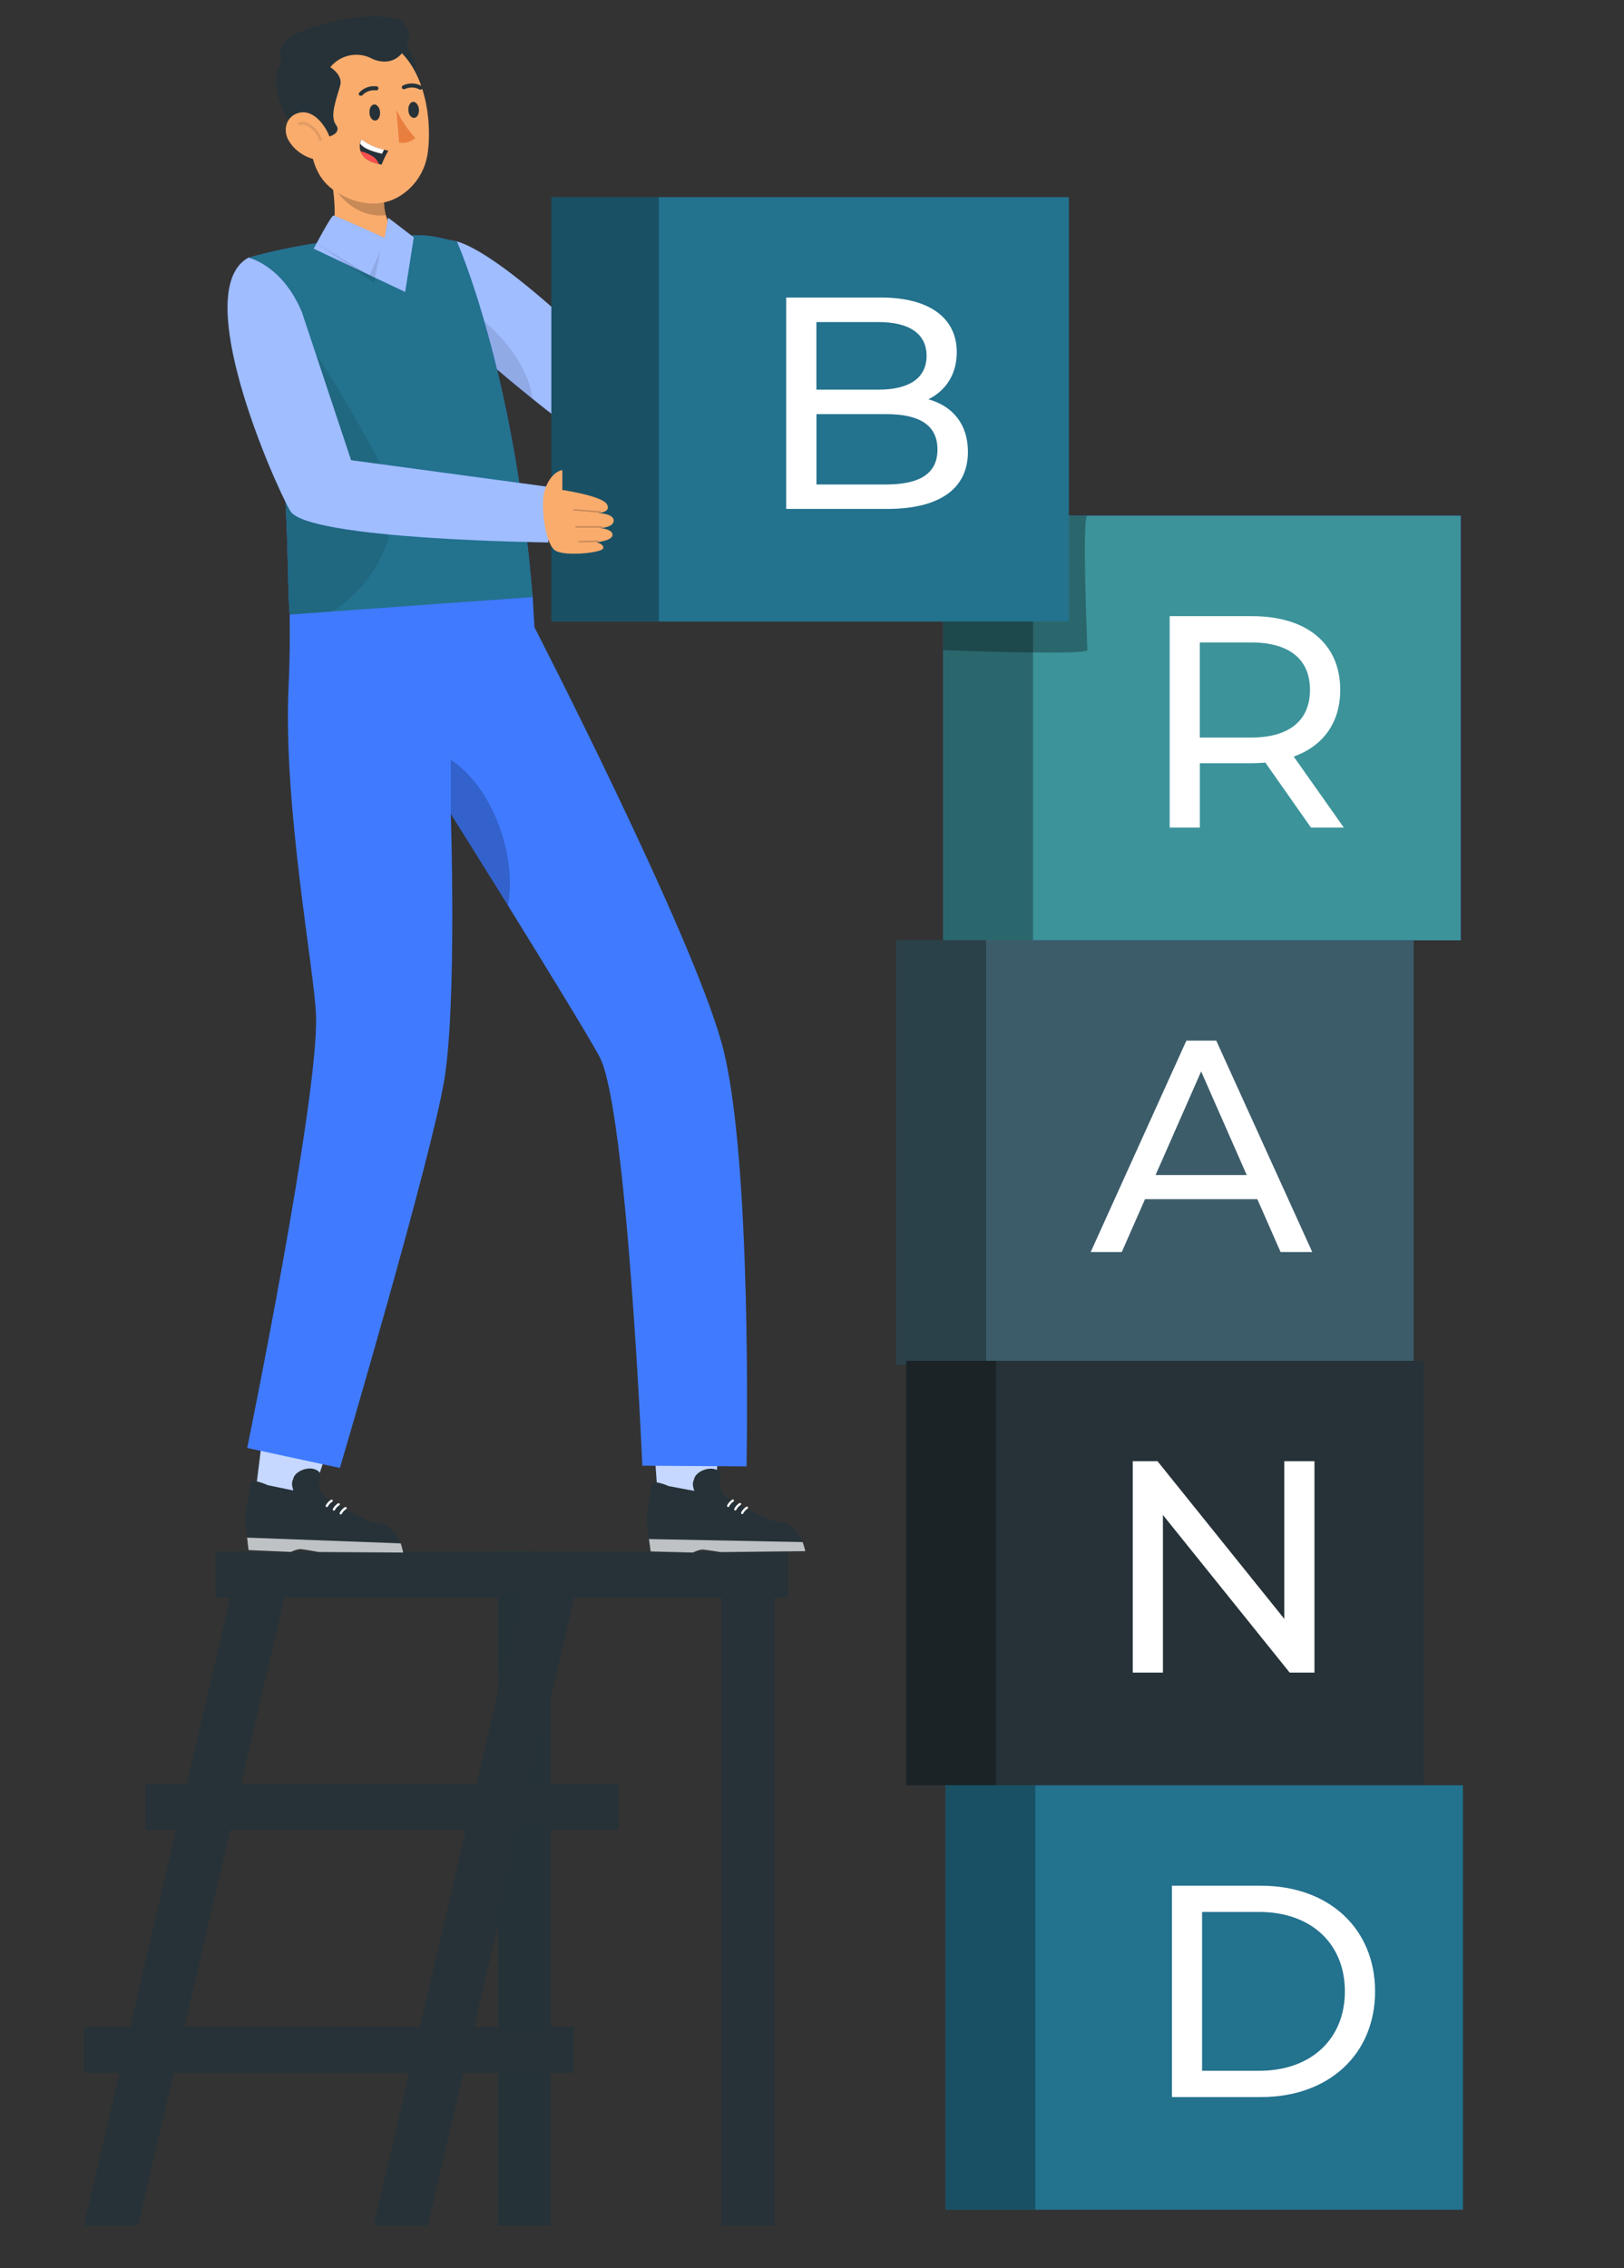 <?xml version="1.0" encoding="UTF-8"?>
<svg xmlns="http://www.w3.org/2000/svg" version="1.1" viewBox="0 0 293.65 409.97">
  <rect x="0" y="0" width="293.65" height="409.97" fill="#333333" stroke="none"/>
  <defs>
    <style>
      .cls-1, .cls-2, .cls-3, .cls-4, .cls-5 {
        opacity: .3;
      }

      .cls-1, .cls-6, .cls-7, .cls-8, .cls-5 {
        fill: #263238;
      }

      .cls-2 {
        fill: #6ebee0;
      }

      .cls-9 {
        fill: #fd504e;
      }

      .cls-6, .cls-10, .cls-8, .cls-11, .cls-5, .cls-12 {
        isolation: isolate;
      }

      .cls-6, .cls-13 {
        opacity: .5;
      }

      .cls-14 {
        fill: #e97f3f;
      }

      .cls-10, .cls-15 {
        opacity: .2;
      }

      .cls-16 {
        fill: #faac6d;
      }

      .cls-17, .cls-13, .cls-18, .cls-12 {
        fill: #fff;
      }

      .cls-8, .cls-11, .cls-19 {
        opacity: .1;
      }

      .cls-4 {
        stroke-linecap: round;
        stroke-linejoin: round;
        stroke-width: .25px;
      }

      .cls-4, .cls-19 {
        fill: none;
        stroke: #000;
      }

      .cls-19 {
        stroke-miterlimit: 10;
        stroke-width: .5px;
      }

      .cls-20 {
        display: none;
      }

      .cls-21 {
        fill: #23728e;
      }

      .cls-18 {
        opacity: .7;
      }

      .cls-22 {
        fill: #407bff;
      }

      .cls-12 {
        opacity: .9;
      }

      .cls-23 {
        fill: #3c939a;
      }
    </style>
  </defs>
  <!-- Generator: Adobe Illustrator 28.6.0, SVG Export Plug-In . SVG Version: 1.2.0 Build 709)  -->
  <g>
    <g id="Background_simple" class="cls-20">
      <g id="freepik--background-simple--inject-88">
        <path class="cls-22" d="M186.3,19.86c-79.59,35.81-7.34,99.63-53.29,134.39-45.95,34.76-170.9-5.42-123.27,84.83,56,106,301,91.3,353.78-38.74C416.3,70.3,265.89-15.95,186.3,19.86Z"/>
        <path class="cls-12" d="M186.3,19.86c-79.59,35.81-7.34,99.63-53.29,134.39-45.95,34.76-170.9-5.42-123.27,84.83,56,106,301,91.3,353.78-38.74C416.3,70.3,265.89-15.95,186.3,19.86Z"/>
      </g>
    </g>
    <g id="Blocks">
      <polygon class="cls-22" points="189.97 93.22 187.39 93.22 170.54 93.22 170.54 169.94 187.39 169.94 189.97 169.94 264.11 169.94 264.11 93.22 189.97 93.22"/>
      <rect class="cls-23" x="170.54" y="93.22" width="93.57" height="76.73"/>
      <rect class="cls-3" x="170.54" y="93.22" width="16.25" height="76.73"/>
      <path class="cls-17" d="M237.04,149.57l-8.24-11.73c-.76.05-1.58.11-2.4.11h-9.44v11.63h-5.46v-38.21h14.9c9.93,0,15.94,5.02,15.94,13.32,0,5.89-3.06,10.15-8.41,12.06l9.06,12.83h-5.95ZM236.87,124.69c0-5.46-3.66-8.57-10.64-8.57h-9.28v17.19h9.28c6.99,0,10.64-3.17,10.64-8.62Z"/>
      <path class="cls-3" d="M170.54,117.5s26.08,1.03,26.08,0-1.03-24.29,0-24.29-26.08,0-26.08,0v24.29Z"/>
      <polygon class="cls-7" points="181.48 169.94 178.89 169.94 162.05 169.94 162.05 246.67 178.89 246.67 181.48 246.67 255.62 246.67 255.62 169.94 181.48 169.94"/>
      <rect class="cls-2" x="162.05" y="169.94" width="93.57" height="76.73"/>
      <rect class="cls-3" x="162.05" y="169.94" width="16.25" height="76.73"/>
      <path class="cls-17" d="M227.34,216.75h-20.3l-4.2,9.55h-5.62l17.3-38.21h5.4l17.36,38.21h-5.73l-4.2-9.55ZM225.43,212.38l-8.24-18.72-8.24,18.72h16.48Z"/>
      <polygon class="cls-7" points="183.3 245.96 180.71 245.96 163.87 245.96 163.87 322.68 180.71 322.68 183.3 322.68 257.44 322.68 257.44 245.96 183.3 245.96"/>
      <rect class="cls-3" x="163.87" y="245.96" width="16.25" height="76.73"/>
      <path class="cls-17" d="M237.68,264.11v38.21h-4.48l-22.92-28.49v28.49h-5.46v-38.21h4.48l22.92,28.49v-28.49h5.46Z"/>
      <polygon class="cls-21" points="190.39 322.68 187.8 322.68 170.96 322.68 170.96 399.41 187.8 399.41 190.39 399.41 264.53 399.41 264.53 322.68 190.39 322.68"/>
      <rect class="cls-3" x="170.96" y="322.68" width="16.25" height="76.73"/>
      <path class="cls-17" d="M211.91,340.84h16.1c12.28,0,20.63,7.75,20.63,19.1s-8.35,19.1-20.63,19.1h-16.1v-38.21ZM227.68,374.29c9.44,0,15.5-5.79,15.5-14.36s-6.06-14.35-15.5-14.35h-10.32v28.71h10.32Z"/>
    </g>
    <g id="Character_1">
      <g>
        <g>
          <path class="cls-16" d="M162.36,77.91c.2-2.38-6.67-1.08-7.54-1.4,0,0,4.19-.29,6.17-.53,2.73-.77-.53-1.88-1.05-1.69,3.27-2.3-9.27-1.85-9.49-2.46-.8-.47.07-1.53.84-2.47,3.34-4.96-2.49-.58-4.63.51-1.18.55-1.97,1.65-2.42,2.46l-4.83.1-.44,7.67,6.66-.4v-.1c2.54,1.53,6.88,1.34,10.34,1.27,7.65.05,2.26-2.41-.46-1.74.27-.2,6.71-.4,6.85-1.24Z"/>
          <path class="cls-4" d="M159.7,74.29c-1.54-.02-3.09.04-4.63.16"/>
          <path class="cls-4" d="M154.09,79.34c.54-1.92.51-4-.1-5.9"/>
          <path class="cls-4" d="M149.86,72.68c-.24,1.63-1.73,2.94-3.38,2.96"/>
        </g>
        <path class="cls-22" d="M82.6,43.64c9.56,2.73,32.06,26.04,32.06,26.04l27.74,2.03,1.05,9.09s-28.37,1.66-32.86.97-25.03-18.7-25.03-18.7l-2.95-19.43Z"/>
        <path class="cls-13" d="M82.6,43.64c9.56,2.73,32.06,26.04,32.06,26.04l27.74,2.03,1.05,9.09s-28.37,1.66-32.86.97-25.03-18.7-25.03-18.7l-2.95-19.43Z"/>
        <path class="cls-11" d="M96.3,72.11c-2.9-2.33-5.65-4.65-7.66-6.35-.67-2.5-.68-4.84-1.07-7.66,0,0,7.75,6.18,8.73,14.01Z"/>
      </g>
      <path class="cls-22" d="M82.6,43.64s10.36,23.08,13.7,64.27l-43.89,3.22c-.8-6.1.7-36.23-7.49-64.55,4.34-1.2,8.75-2.12,13.21-2.75,5.61-.76,11.26-1.2,16.92-1.32,3.89.07,3.72.45,7.56,1.12Z"/>
      <path class="cls-21" d="M82.6,43.64s10.36,23.08,13.7,64.27l-43.89,3.22c-.8-6.1.7-36.23-7.49-64.55,4.34-1.2,8.75-2.12,13.21-2.75,5.61-.76,11.26-1.2,16.92-1.32,3.89.07,3.72.45,7.56,1.12Z"/>
      <g>
        <g>
          <polygon class="cls-7" points="24.96 402.26 15.18 402.28 43.59 280.41 52.86 282.56 24.96 402.26"/>
          <polygon class="cls-5" points="24.96 402.26 15.18 402.28 43.59 280.41 52.86 282.56 24.96 402.26"/>
        </g>
        <g>
          <rect class="cls-7" x="130.51" y="280.45" width="9.52" height="121.82"/>
          <rect class="cls-5" x="130.51" y="280.45" width="9.52" height="121.82"/>
        </g>
        <g>
          <rect class="cls-7" x="90.06" y="280.45" width="9.52" height="121.82"/>
          <rect class="cls-8" x="90.06" y="280.45" width="9.52" height="121.82"/>
        </g>
        <g>
          <rect class="cls-7" x="38.96" y="280.45" width="103.52" height="8.29"/>
          <rect class="cls-6" x="38.96" y="280.45" width="103.52" height="8.29"/>
          <rect class="cls-1" x="39.41" y="280.45" width="56.34" height="8.29"/>
        </g>
        <g>
          <rect class="cls-7" x="26.34" y="322.48" width="85.51" height="8.29"/>
          <rect class="cls-6" x="26.34" y="322.48" width="85.51" height="8.29"/>
          <polyline class="cls-1" points="26.34 330.76 26.34 322.48 74.74 322.48 74.74 330.76"/>
        </g>
        <g>
          <rect class="cls-7" x="15.18" y="366.36" width="88.58" height="8.29"/>
          <rect class="cls-6" x="15.18" y="366.36" width="88.58" height="8.29"/>
          <rect class="cls-1" x="15.18" y="366.36" width="45.58" height="8.29"/>
        </g>
        <g>
          <polygon class="cls-7" points="77.35 402.26 67.58 402.28 95.98 280.41 105.25 282.56 77.35 402.26"/>
          <polygon class="cls-5" points="77.35 402.26 67.58 402.28 95.98 280.41 105.25 282.56 77.35 402.26"/>
        </g>
      </g>
      <g>
        <g>
          <polygon class="cls-22" points="46.27 269.25 49.07 246.76 63.33 249.76 54.89 274.93 46.27 269.25"/>
          <polygon class="cls-18" points="46.27 269.25 49.07 246.76 63.33 249.76 54.89 274.93 46.27 269.25"/>
        </g>
        <g>
          <path class="cls-7" d="M44.93,280.18l7.66.34s1.19-.59,1.88-.51c.69.08,3.11.52,3.11.52l15.31.1c-.12-.61-.28-1.16-.45-1.64-.21-.59-.46-1.09-.74-1.51-.97-1.48-2.01-2.09-3.44-2.18-2.18-.13-9.05-4.44-9.05-4.44,0,0-1.69-.69-1.47-3.18.08-.86.6-1.66-.95-2.15-1.37-.43-3.58.5-3.78,1.83-.36.64-.18,1.33.03,2.04l-4.63-.96s-3.35-1.59-3.19-.05c.09.88-1.13,4.46-.78,7.56.08.72.16,1.41.23,2.01h0c.15,1.33.26,2.25.26,2.25Z"/>
          <path class="cls-18" d="M72.9,280.62l-15.31-.1s-2.42-.44-3.11-.52c-.7-.08-1.88.51-1.88.51l-7.66-.34s-.11-.92-.26-2.25l27.77,1.04c.18.48.33,1.03.45,1.64Z"/>
          <path class="cls-17" d="M62.63,272.44c-.07-.07-.18-.07-.27-.02-.39.24-.71.58-.93,1.01-.12.22.23.44.35.22.2-.38.48-.68.82-.89.11-.07.13-.22.03-.31,0,0,0,0,0,0Z"/>
          <path class="cls-17" d="M61.39,271.75c-.07-.07-.18-.07-.27-.02-.39.24-.71.58-.93,1.01-.12.22.23.44.35.22.2-.38.48-.68.82-.89.11-.07.13-.22.03-.31,0,0,0,0,0,0Z"/>
          <path class="cls-17" d="M60.11,271.11c-.07-.07-.18-.07-.27-.02-.39.24-.71.58-.93,1.01-.12.22.23.44.35.22.2-.38.48-.68.82-.89.11-.07.13-.22.03-.31,0,0,0,0,0,0Z"/>
        </g>
      </g>
      <g>
        <g>
          <polygon class="cls-22" points="118.93 270.4 117.34 247.79 131.91 247.99 128.49 274.31 118.93 270.4"/>
          <polygon class="cls-18" points="118.93 270.4 117.34 247.79 131.91 247.99 128.49 274.31 118.93 270.4"/>
        </g>
        <g>
          <path class="cls-7" d="M117.63,280.42l7.66.2s1.18-.61,1.87-.54c.7.07,3.12.46,3.12.46l15.31-.17c-.14-.61-.3-1.15-.48-1.64-.22-.59-.48-1.08-.76-1.5-.99-1.46-2.04-2.06-3.48-2.12-2.18-.09-9.13-4.28-9.13-4.28,0,0-1.7-.66-1.53-3.15.06-.86.57-1.67-.98-2.13-1.38-.41-3.57.56-3.75,1.9-.35.64-.16,1.34.06,2.03l-4.65-.88s-3.38-1.53-3.19,0c.11.88-1.05,4.48-.64,7.57.1.72.18,1.4.26,2h0c.17,1.33.3,2.24.3,2.24Z"/>
          <path class="cls-18" d="M145.61,280.37l-15.31.17s-2.42-.39-3.12-.46c-.7-.07-1.87.54-1.87.54l-7.66-.2s-.12-.91-.3-2.24l27.78.55c.18.48.35,1.03.48,1.64Z"/>
          <path class="cls-17" d="M135.2,272.37c-.07-.07-.19-.07-.27-.02-.38.25-.7.59-.91,1.02-.11.23.24.44.35.21.19-.38.47-.69.8-.9.11-.07.13-.22.03-.31,0,0,0,0,0,0Z"/>
          <path class="cls-17" d="M133.95,271.71c-.07-.07-.18-.07-.27-.02-.38.25-.7.59-.91,1.02-.11.23.24.44.35.21.19-.38.47-.69.8-.9.11-.07.13-.22.03-.31,0,0,0,0,0,0Z"/>
          <path class="cls-17" d="M132.66,271.09c-.07-.07-.19-.07-.27-.02-.38.25-.7.59-.91,1.02-.11.23.24.44.35.21.19-.38.47-.69.8-.9.11-.07.13-.22.03-.31,0,0,0,0,0,0Z"/>
        </g>
      </g>
      <path class="cls-22" d="M44.67,261.71l16.79,3.62s16.61-56.21,18.89-70.24,1.16-48.03,1.16-48.03h0v.06c.52.79,5.09,8.1,10.35,16.56,6.87,11.1,14.92,24.22,16.59,27.41,4.91,9.4,7.7,73.83,7.7,73.83l18.84.13s1.12-56.1-4.47-76.41c-5.6-20.32-33.88-75.26-33.88-75.26l-.32-5.46-43.94,3.16s.11,6.72-.18,12.57c-1.11,21.96,4.75,52.07,4.95,60.08.41,15.29-12.45,77.99-12.45,77.99Z"/>
      <path class="cls-10" d="M81.5,147.09h0v.06c.52.79,5.09,8.1,10.35,16.56,1.69-8.96-2.73-21.4-10.35-26.4v9.78Z"/>
      <g>
        <path class="cls-16" d="M58.29,25.71c1.66,5.31,3.82,15.14.43,19.19,5.45,1.63,9.36,2.71,14.22,6.19,1.2-3.51,1.37-8.29,1.37-8.29-4.73-.59-5.27-5.05-4.68-9.36l-11.34-7.73Z"/>
        <path class="cls-10" d="M62.91,28.85l6.66,4.55c-.15,1.01-.21,2.03-.18,3.05-2.31-.07-5.81-2.26-6.32-4.66-.23-.96-.29-1.96-.16-2.94Z"/>
        <path class="cls-7" d="M73.22,8.15c1.92,1.63,2.25,5.47,2.62,7.84.35,2.22.95,5.09-2.2,2.29s-7.26-15.18-.42-10.12Z"/>
        <path class="cls-10" d="M60.62,34.17s3.1,5.33,9.19,4.74c-.67-2.41-.24-4.55.07-5.88-.47-.14.08-.85.08-.85l-9.34,2Z"/>
        <path class="cls-16" d="M60.63,34.56c3.96,2.6,8.28,3.01,11.74.83,2.23-1.4,3.98-3.65,4.7-6.42.1-.36.17-.74.24-1.12,1.05-7.03-.97-18.32-8.74-20.73-5.53-1.75-11.45,1.31-13.2,6.85-.51,1.57-.62,3.25-.36,4.88,1.11,7.61.99,12.68,5.62,15.71Z"/>
        <path class="cls-7" d="M66.81,20.42c.01.8.54,1.42,1.08,1.37.53-.05.89-.74.83-1.54-.06-.8-.56-1.42-1.08-1.37-.52.05-.89.73-.83,1.54Z"/>
        <path class="cls-7" d="M73.84,19.94c.01.8.56,1.42,1.08,1.37.52-.05.89-.74.83-1.54-.06-.8-.56-1.42-1.08-1.37-.52.05-.89.78-.83,1.54Z"/>
        <path class="cls-14" d="M71.67,19.88c.91,1.84,2.07,3.55,3.44,5.08-.81.7-1.89.99-2.95.82l-.49-5.9Z"/>
        <path class="cls-7" d="M76.24,16.14c-.11.08-.26.09-.38.03-.82-.44-1.81-.47-2.65-.08-.17.1-.4.04-.5-.13-.1-.17-.04-.4.13-.5,0,0,0,0,0,0,1.06-.52,2.31-.5,3.35.06.18.09.26.3.17.49,0,0,0,0,0,0-.03.05-.07.1-.12.13Z"/>
        <path class="cls-7" d="M65.19,17.29c-.07,0-.15-.02-.21-.05-.15-.14-.15-.37-.01-.52,0,0,0,0,0,0,.81-.86,2-1.28,3.17-1.11.2.04.33.23.28.43h0c-.05.2-.24.32-.43.29h0c-.93-.11-1.86.23-2.5.92-.09.06-.2.08-.31.05Z"/>
        <g>
          <path class="cls-7" d="M69.41,27.05c-1.48-.32-2.88-.94-4.09-1.84-.11.24-.19.49-.23.74-.08.46-.05.93.09,1.37.29.9,1.14,1.85,3.33,2.33.16.04.32.08.49.11.34-.87.74-1.72,1.21-2.53,0,0-.3-.05-.79-.18Z"/>
          <path class="cls-17" d="M65.35,25.21c-.11.24-.19.49-.23.74.5.77,1.89,1.37,3.95,1.84l.37-.74c-1.48-.32-2.88-.94-4.09-1.84Z"/>
          <path class="cls-9" d="M67.5,28.34c-.71-.47-1.5-.82-2.33-1.02.29.9,1.14,1.85,3.33,2.33-.19-.53-.54-.99-1-1.32Z"/>
        </g>
        <path class="cls-7" d="M70.98,3.28c-5.42-1.36-18.46,1.95-19.77,4.61-.64,1.12-.73,2.47-.26,3.65-2.86,2.78.78,14.27,6.91,13.49,3.91-.49,3.21-2.01,2.96-2.36-1.17-1.51-.26-3.98.68-7.16.37-1.25-.42-2.46-1.77-3.37,1.79-2.22,4.96-2.92,7.57-1.52,0,0,4.41,2.3,6.45-2.86.08-.23.14-.46.17-.7.24-1.86-1.07-3.56-2.93-3.8Z"/>
        <g>
          <path class="cls-16" d="M52.21,25.42c1,1.66,2.62,2.86,4.5,3.33,2.49.6,3.65-1.65,2.89-3.96-.7-2.05-2.83-4.9-5.3-4.45-2.47.45-3.29,3.03-2.09,5.09Z"/>
          <path class="cls-19" d="M57.99,25.44c-.32-1.27-1.23-2.38-2.41-2.95-.5-.24-1.17-.36-1.57.04"/>
        </g>
      </g>
      <path class="cls-11" d="M60.11,110.51l-7.7.61c-.47-3.73-.1-16.49-1.63-32.34,3.14-7.07,4.97-16.78,4.97-16.78,4.88,6.96,10.35,16.66,13.86,23.49,4.24,8.18-1.11,19.84-9.5,25.02Z"/>
      <polygon class="cls-21" points="119.12 35.63 116.54 35.63 99.7 35.63 99.7 112.35 116.54 112.35 119.12 112.35 193.27 112.35 193.27 35.63 119.12 35.63"/>
      <path class="cls-17" d="M175.02,81.67c0,6.55-4.97,10.32-14.63,10.32h-18.23v-38.21h17.14c8.79,0,13.7,3.71,13.7,9.88,0,4.15-2.13,7.04-5.13,8.51,4.31,1.2,7.15,4.42,7.15,9.5ZM147.62,58.2v12.23h11.19c5.57,0,8.73-2.07,8.73-6.11s-3.17-6.11-8.73-6.11h-11.19ZM169.51,81.24c0-4.42-3.27-6.39-9.33-6.39h-12.55v12.72h12.55c6.06,0,9.33-1.91,9.33-6.33Z"/>
      <rect class="cls-3" x="99.7" y="35.63" width="19.43" height="76.73"/>
      <g>
        <path class="cls-22" d="M56.72,44.96s3.17-6.03,3.58-6c.42.03,9.26,4.04,9.26,4.04l.63-3.65,4.63,3.55-1.56,9.87-16.53-7.82Z"/>
        <path class="cls-13" d="M56.72,44.96s3.17-6.03,3.58-6c.42.03,9.26,4.04,9.26,4.04l.63-3.65,4.63,3.55-1.56,9.87-16.53-7.82Z"/>
        <path class="cls-11" d="M57.25,43.96s9.51,5.75,9.56,5.77c.05.02,1.98-4.41,1.98-4.41l-1.17,5.78-10.37-7.13Z"/>
      </g>
      <g>
        <g>
          <path class="cls-22" d="M44.92,46.58c-10.74,5.83,4.55,40.52,7.55,45.75,3,5.23,46.69,5.71,46.69,5.71l-.38-10.09-35.3-4.77-8.89-26.75c-3.56-8.54-9.66-9.85-9.66-9.85Z"/>
          <path class="cls-13" d="M44.92,46.58c-10.74,5.83,4.55,40.52,7.55,45.75,3,5.23,46.69,5.71,46.69,5.71l-.38-10.09-35.3-4.77-8.89-26.75c-3.56-8.54-9.66-9.85-9.66-9.85Z"/>
        </g>
        <g>
          <path class="cls-16" d="M101.68,88.56s7.21,1.06,8.06,2.58c.85,1.52-1.63,1.58-1.63,1.58,0,0,2.73.09,2.85,1.26.14,1.4-2.46,1.46-2.46,1.46,0,0,2.23.17,2.26,1.21.04,1.08-2.89,1.36-2.89,1.36,0,0,1.55.42,1.16,1.16-.39.74-6.58,1.42-8.51.41-1.93-1-2.73-7.91-2.16-10.46.39-1.74,1.61-3.84,3.32-4.16v3.6h0Z"/>
          <path class="cls-15" d="M108.51,92.66s0,0-.01,0l-4.76-.39c-.06,0-.11-.07-.11-.14,0-.07.06-.13.12-.12l4.76.39c.06,0,.11.07.11.14,0,.07-.05.12-.11.12Z"/>
          <path class="cls-15" d="M108.77,95.38s0,0,0,0h-4.6c-.06-.01-.12-.07-.12-.15,0-.07.04-.12.12-.13h4.6c.06.01.12.07.12.15,0,.07-.05.13-.11.13Z"/>
          <path class="cls-15" d="M108.12,97.95l-3.42.09c-.06,0-.12-.06-.12-.13,0-.07.05-.13.11-.13l3.42-.09c.06,0,.12.06.12.13,0,.07-.05.13-.11.13Z"/>
        </g>
      </g>
    </g>
  </g>
</svg>